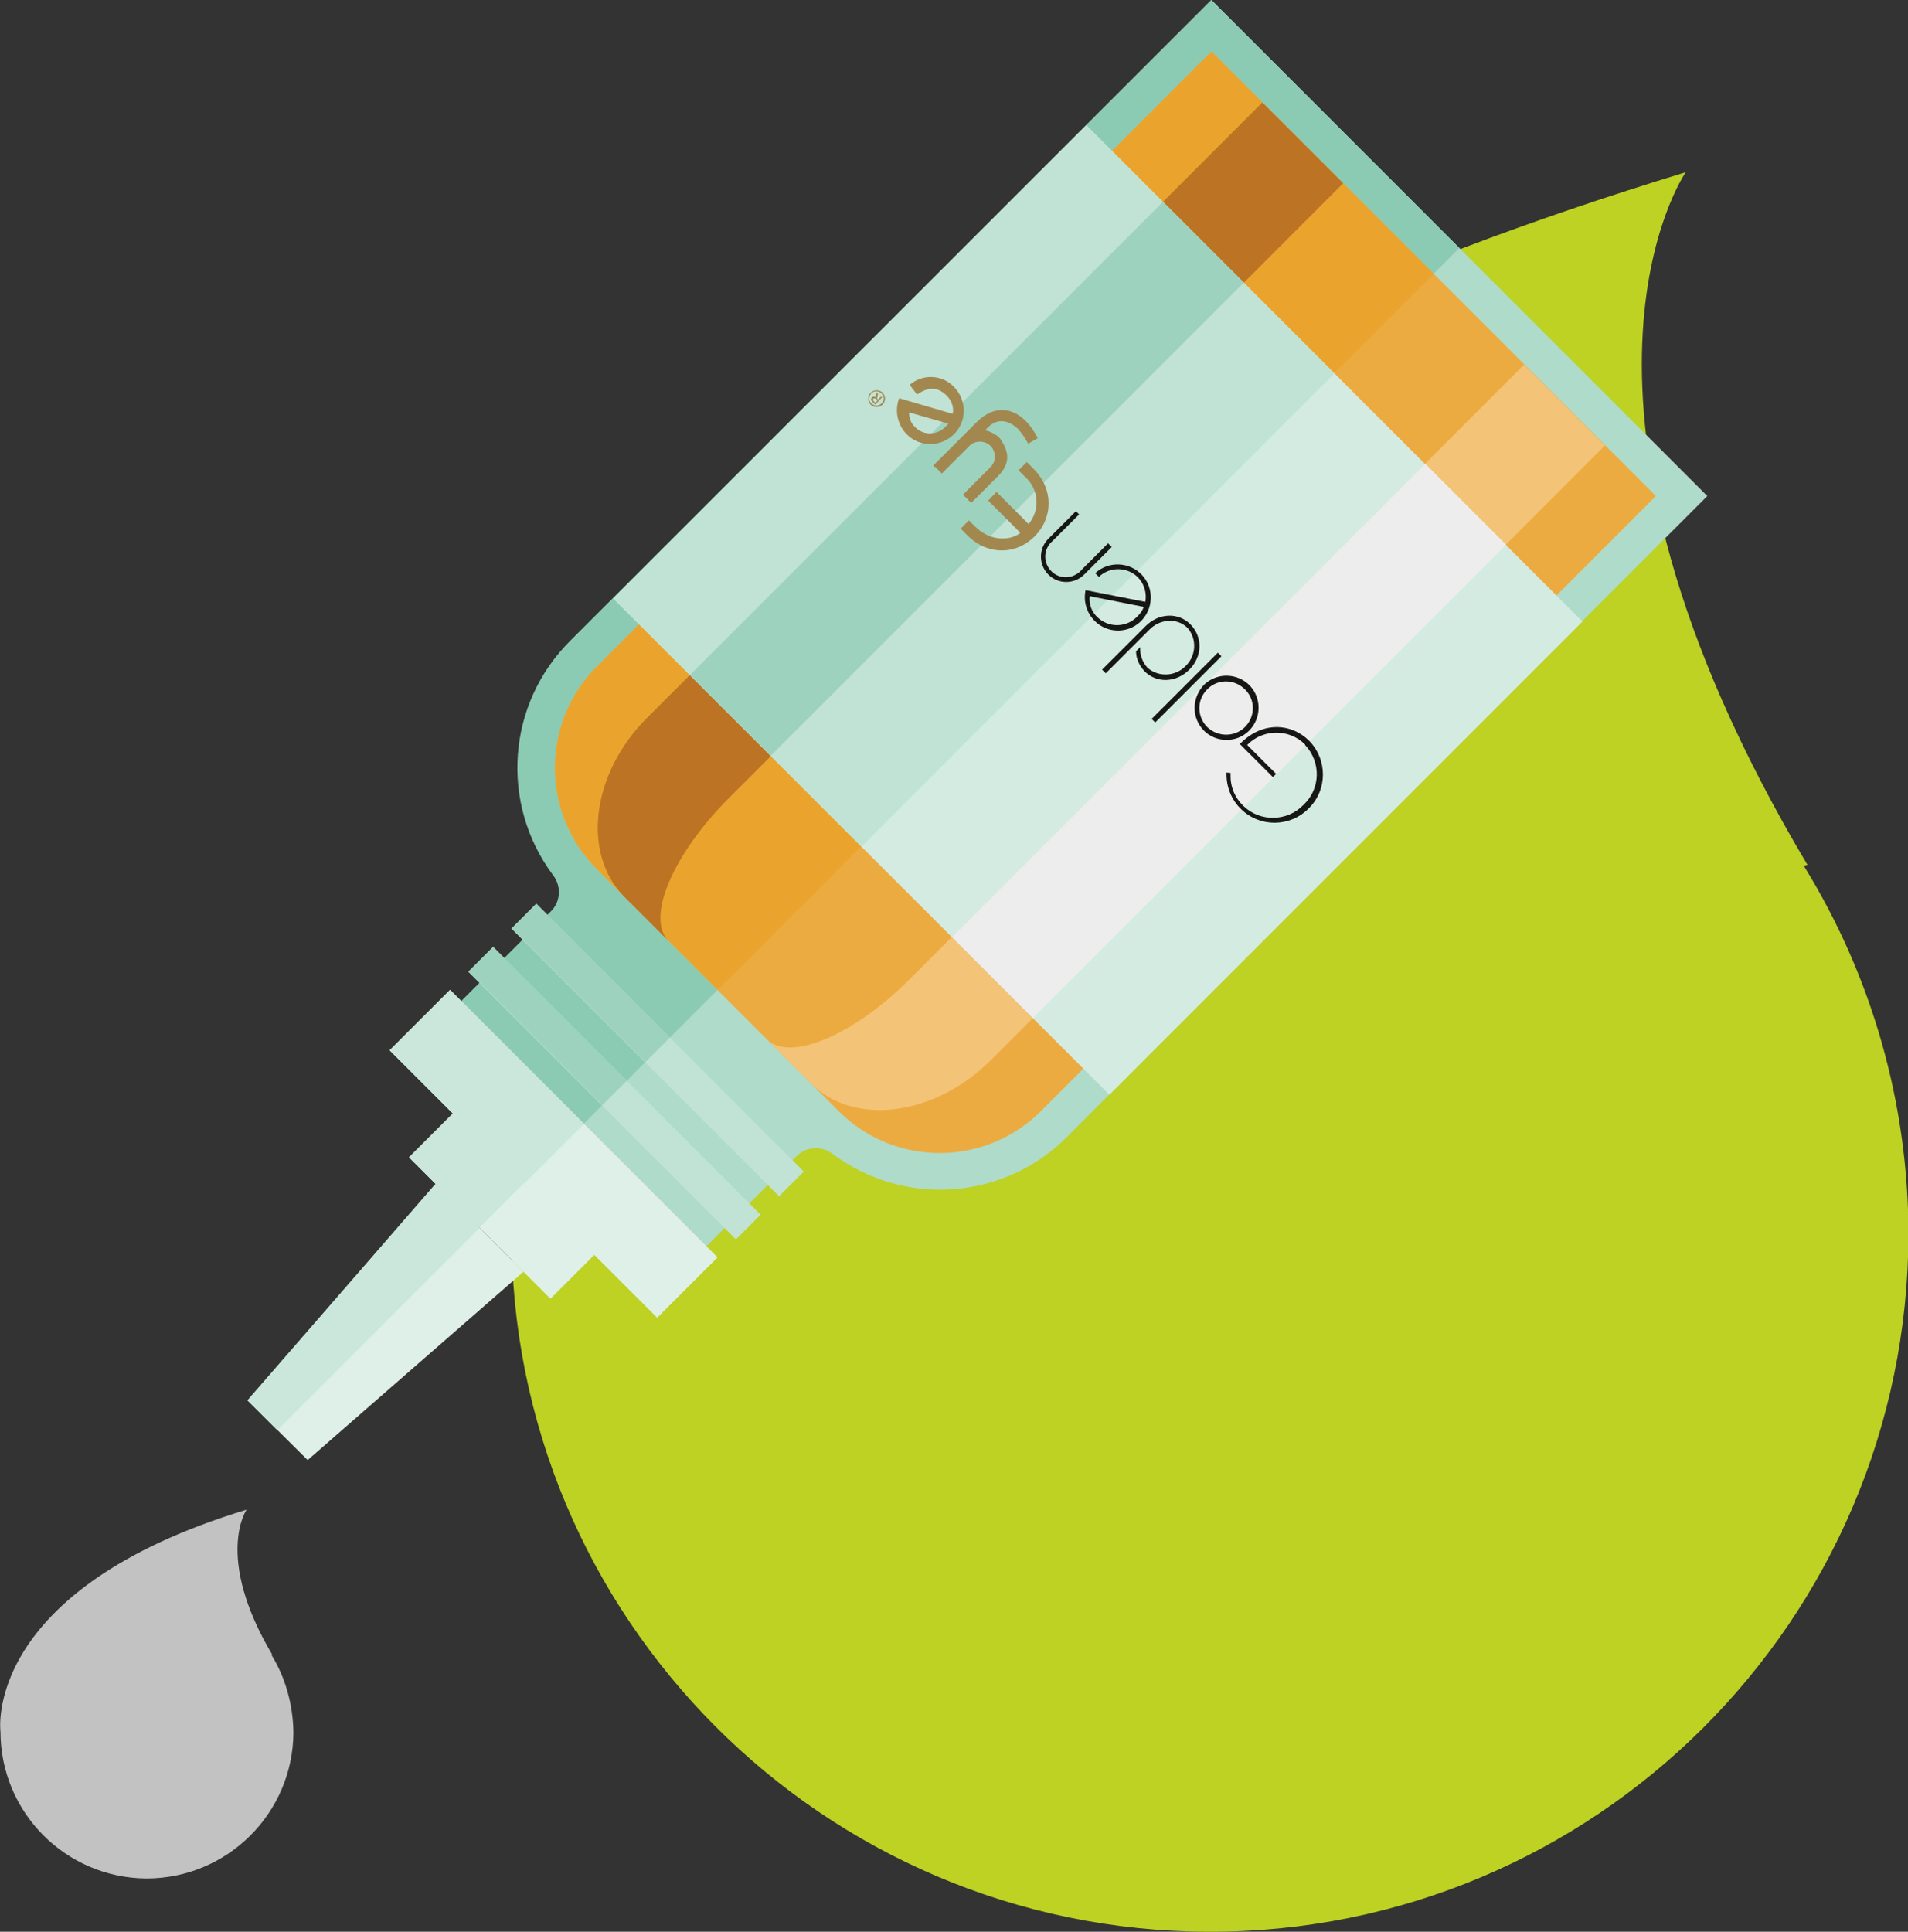 <svg version="1.1" id="Layer_1" xmlns="http://www.w3.org/2000/svg" x="0" y="0" width="415.5" height="420.6" xml:space="preserve"><rect width="100%" height="100%" fill="#333333" stroke="none"/><style>.st9{fill:#c1e3d5}.st10{fill:#9dd3be}.st12{fill:#def0e8}.st13{fill:#cbe7db}.st14{fill:#161615}.st15{fill:#a2884f}</style><path id="Path_129" d="M392.8 188.5l.8-.2C333 86.5 367.1 37.5 367.1 37.5 92 121.3 111.4 268.2 111.4 268.2c-.2 84 67.8 152.2 151.8 152.4s152.2-67.8 152.4-151.8c0-28.4-7.9-56.2-22.8-80.3" fill="#bdd222"/><path id="Path_129-2" d="M59.1 360.3h.2c-12.7-21.4-5.6-31.6-5.6-31.6C-4 346.2.1 377 .1 377c0 17.6 14.2 31.9 31.8 32 17.6 0 31.9-14.2 32-31.8-.1-6-1.7-11.9-4.8-16.9" fill="#fff" opacity=".7"/><g id="Group_229"><path id="Path_383" d="M120.6 190.5c1.8 2.4 1.6 5.7-.4 7.9l-21 21 53.3 53.3 21-21c2.1-2.1 5.5-2.3 7.9-.4 15.6 11.6 37.3 10 51-3.8L371.8 108 263.8 0 124.3 139.5c-13.7 13.7-15.3 35.4-3.7 51" fill="#afdbca"/><path id="Path_384" d="M125.7 246.1L99 219.4l21-21c2.1-2.1 2.3-5.5.4-7.9-11.6-15.6-10-37.3 3.8-51L263.8 0l54 54-192.1 192.1z" fill="#8bcbb4"/><path id="Path_385" d="M130 189.3l52.6 52.6c12.2 12.2 31.9 12.2 44.1 0L360.6 108l-96.8-96.8L130 145.1c-12.2 12.2-12.2 32 0 44.2" fill="#ecab40"/><path id="Path_386" d="M312.2 59.6l-48.4-48.4L130 145.1c-12.2 12.2-12.2 31.9 0 44.1l26.3 26.3L312.2 59.6z" fill="#eaa42d"/><path id="Path_387" d="M167 226.3l9.6 9.6c9.4 9.4 26.9 7.1 39.1-5L349.5 97l-17.6-17.6-133.8 133.8c-12.2 12.2-26.1 18.1-31.1 13.1" fill="#f3c377"/><path id="Path_388" d="M136 195.3l9.6 9.6c-5-5 .9-18.9 13.1-31.1L292.5 39.9l-17.6-17.6L141 156.2c-12.2 12.1-14.4 29.7-5 39.1" fill="#bc7323"/><path id="Rectangle_80" transform="rotate(-45.001 239.082 132.768)" fill="#d4ebe1" d="M166.2 56.4h145.7v152.8H166.2z"/><path id="Rectangle_81" transform="rotate(-45.001 212.077 105.763)" class="st9" d="M139.2 67.6h145.7V144H139.2z"/><path id="Rectangle_82" transform="rotate(-45.001 210.544 104.23)" class="st10" d="M137.7 91.8h145.7v24.9H137.7z"/><path id="Rectangle_83" transform="rotate(-45.001 267.618 161.305)" fill="#eeeded" d="M194.8 148.9h145.7v24.9H194.8z"/><path id="Rectangle_84" transform="rotate(-45.001 143.255 228.594)" class="st9" d="M139.4 187.4h7.6v82.4h-7.6z"/><path id="Rectangle_85" transform="rotate(-45.001 128.683 214.022)" class="st10" d="M124.9 193.4h7.6v41.2h-7.6z"/><path id="Rectangle_86" transform="rotate(-45.001 133.854 237.995)" class="st9" d="M130 196.8h7.6v82.4H130z"/><path id="Rectangle_87" transform="rotate(-45.001 119.282 223.422)" class="st10" d="M115.5 202.8h7.6V244h-7.6z"/><path id="Rectangle_88" transform="rotate(-45.001 120.591 251.257)" class="st12" d="M111.3 210h18.6v82.4h-18.6z"/><path id="Rectangle_89" transform="rotate(-45.001 106.02 236.685)" class="st13" d="M96.7 216.1h18.6v41.2H96.7z"/><path id="Rectangle_90" transform="rotate(-45.001 109.233 262.614)" class="st12" d="M102.5 240.9h13.6v43.5h-13.6z"/><path id="Rectangle_91" transform="rotate(-45.001 101.543 254.924)" class="st13" d="M94.8 244h13.6v21.7H94.8z"/><path id="Path_389" class="st12" d="M53.9 304.9l13.1 13 47-41-19.1-19.1-41 47.1z"/><path id="Path_390" class="st13" d="M53.9 304.9l6.5 6.5 44-44-9.6-9.6-40.9 47.1z"/></g><g id="Group_165"><path id="Path_243" class="st14" d="M268 168.3c-.2 2.7.8 5.3 2.8 7.2 3.6 3.5 9.5 3.4 13-.2l.1-.1c3.7-3.5 3.8-9.3.3-13v-.1c-3.5-3.5-9.2-3.4-12.6.1l6.3 6.3-.7.7-7.2-7.2c4.8-5 11.2-4.6 15.1-.7 4 4.1 4 10.7-.1 14.7-4 4.1-10.6 4.2-14.7.2-2.2-2.1-3.3-5-3.2-8l.9.1"/><path id="Path_244" class="st14" d="M262.3 149c2.8-2.6 7.2-2.5 9.9.3 2.6 2.8 2.5 7.2-.3 9.9-2.7 2.6-7.1 2.5-9.7-.1-2.8-2.8-2.7-7.3.1-10.1m9 9.1c2.2-2.4 2-6.1-.4-8.2-2.4-2.2-6.1-2-8.2.4-2.1 2.3-2 5.8.2 8 2.4 2.3 6.2 2.2 8.4-.2"/><path id="Rectangle_39" transform="rotate(-45.001 258.34 149.74)" class="st14" d="M248.2 149.2h20.4v1.1h-20.4z"/><path id="Path_245" class="st14" d="M240 145.8l9.5-9.5c2.9-2.9 7.2-3 9.8-.3s2.6 6.9-.3 9.8c-2.9 2.9-7.2 3-9.8.3-1.1-1.2-1.8-2.7-1.8-4.3l.9-.9c-.1 1.7.5 3.3 1.6 4.5 2.4 2.1 6.1 1.9 8.3-.4 2.3-2.2 2.5-5.9.4-8.3-2.3-2.3-6.1-1.9-8.3.4l-9.5 9.5-.8-.8"/><path id="Path_246" class="st14" d="M249.4 132.2l-12.1-2.4c-.2 1.7.4 3.4 1.7 4.6 2.4 2.3 6.2 2.3 8.6-.1l.1-.1c2.4-2.3 2.4-6.1.1-8.5-2.3-2.3-6.1-2.4-8.5-.1l-.8-.8c2.9-2.7 7.5-2.5 10.2.4 2.7 2.9 2.5 7.5-.4 10.2-2.8 2.6-7.2 2.5-9.9-.2-1.8-1.8-2.5-4.3-2-6.7l13.3 2.6-.3 1.1"/><path id="Path_247" class="st14" d="M235 112l-5.8 5.8c-1.9 1.6-2.1 4.4-.5 6.3 1.6 1.9 4.4 2.1 6.3.5.2-.1.3-.3.5-.5l5.8-5.8.8.8-5.9 5.9c-2.1 2.2-5.6 2.3-7.8.2-2.2-2.1-2.3-5.6-.2-7.8l.2-.2 5.9-5.9.7.7"/><path id="Path_248" class="st15" d="M217 107.1l7 7c2.4-2.9 2.3-7.1-.3-9.8l-1.9-1.9 1.8-1.8 1.5 1.5c4.3 4.3 4.3 10.6.2 14.7s-10.3 4.1-14.6-.2l-1.5-1.5 1.8-1.8 1.3 1.3c3.8 3.8 8.4 2.8 9.9 1.4l-7-7 1.8-1.9"/><path id="Path_249" class="st15" d="M208.1 90.3l-.7 2.2-9.4-2.7c-.1 1.2.4 2.4 1.3 3.2 1.7 1.8 4.6 1.8 6.4.1l.3-.3c1.9-1.6 2.1-4.5.4-6.4l-.3-.3c-2.1-2.1-4.2-1.7-6.4-.2l-1.6-2.1c2.9-2.5 7.2-2.2 9.7.5 2.8 2.9 2.8 7.5-.1 10.3-2.9 2.8-7.5 2.8-10.3-.1-2-2.1-2.6-5.1-1.6-7.8l12.3 3.6"/><path id="Path_250" class="st15" d="M203.8 101.8l1.3 1.3 5.9-5.9c1.2-1.3 3.3-1.4 4.6-.2 1.3 1.2 1.4 3.3.2 4.6l-.2.2-5.9 5.9 1.8 1.8 5.9-5.9c2.3-2.3 2.5-4.7.9-7.3-.4-.8-1-1.4-1.8-1.8-.6-.4-1.3-.7-2-.8l.6-.6c2.4-2.4 4.9-1.3 6.6.3.9 1 1.6 2.1 2.2 3.2l2.1-1.2c-.7-1.4-1.6-2.7-2.7-3.8-2.9-2.9-6.9-3.4-10.6.3l-9.5 9.5.6.4"/><path id="Path_251" class="st15" d="M189.6 88.1c-.7-.7-.7-1.9 0-2.6.7-.7 1.9-.7 2.6 0 .7.7.7 1.9 0 2.6-.7.7-1.9.7-2.6 0m2.4-2.4c-.6-.6-1.6-.7-2.2-.1-.6.6-.7 1.6-.1 2.2.6.6 1.6.7 2.2.1.7-.6.7-1.5.1-2.2m-1.4 2.4l-.6-.6c-.4-.4-.4-.7-.1-1 .2-.2.6-.2.8 0l.2-1.1.3.3-.2 1.1.2.2.7-.7.2.2-1.5 1.6zm.5-.9l-.2-.2c-.2-.2-.4-.4-.7-.2-.2.2-.1.4.1.6l.3.3.5-.5z"/></g></svg>